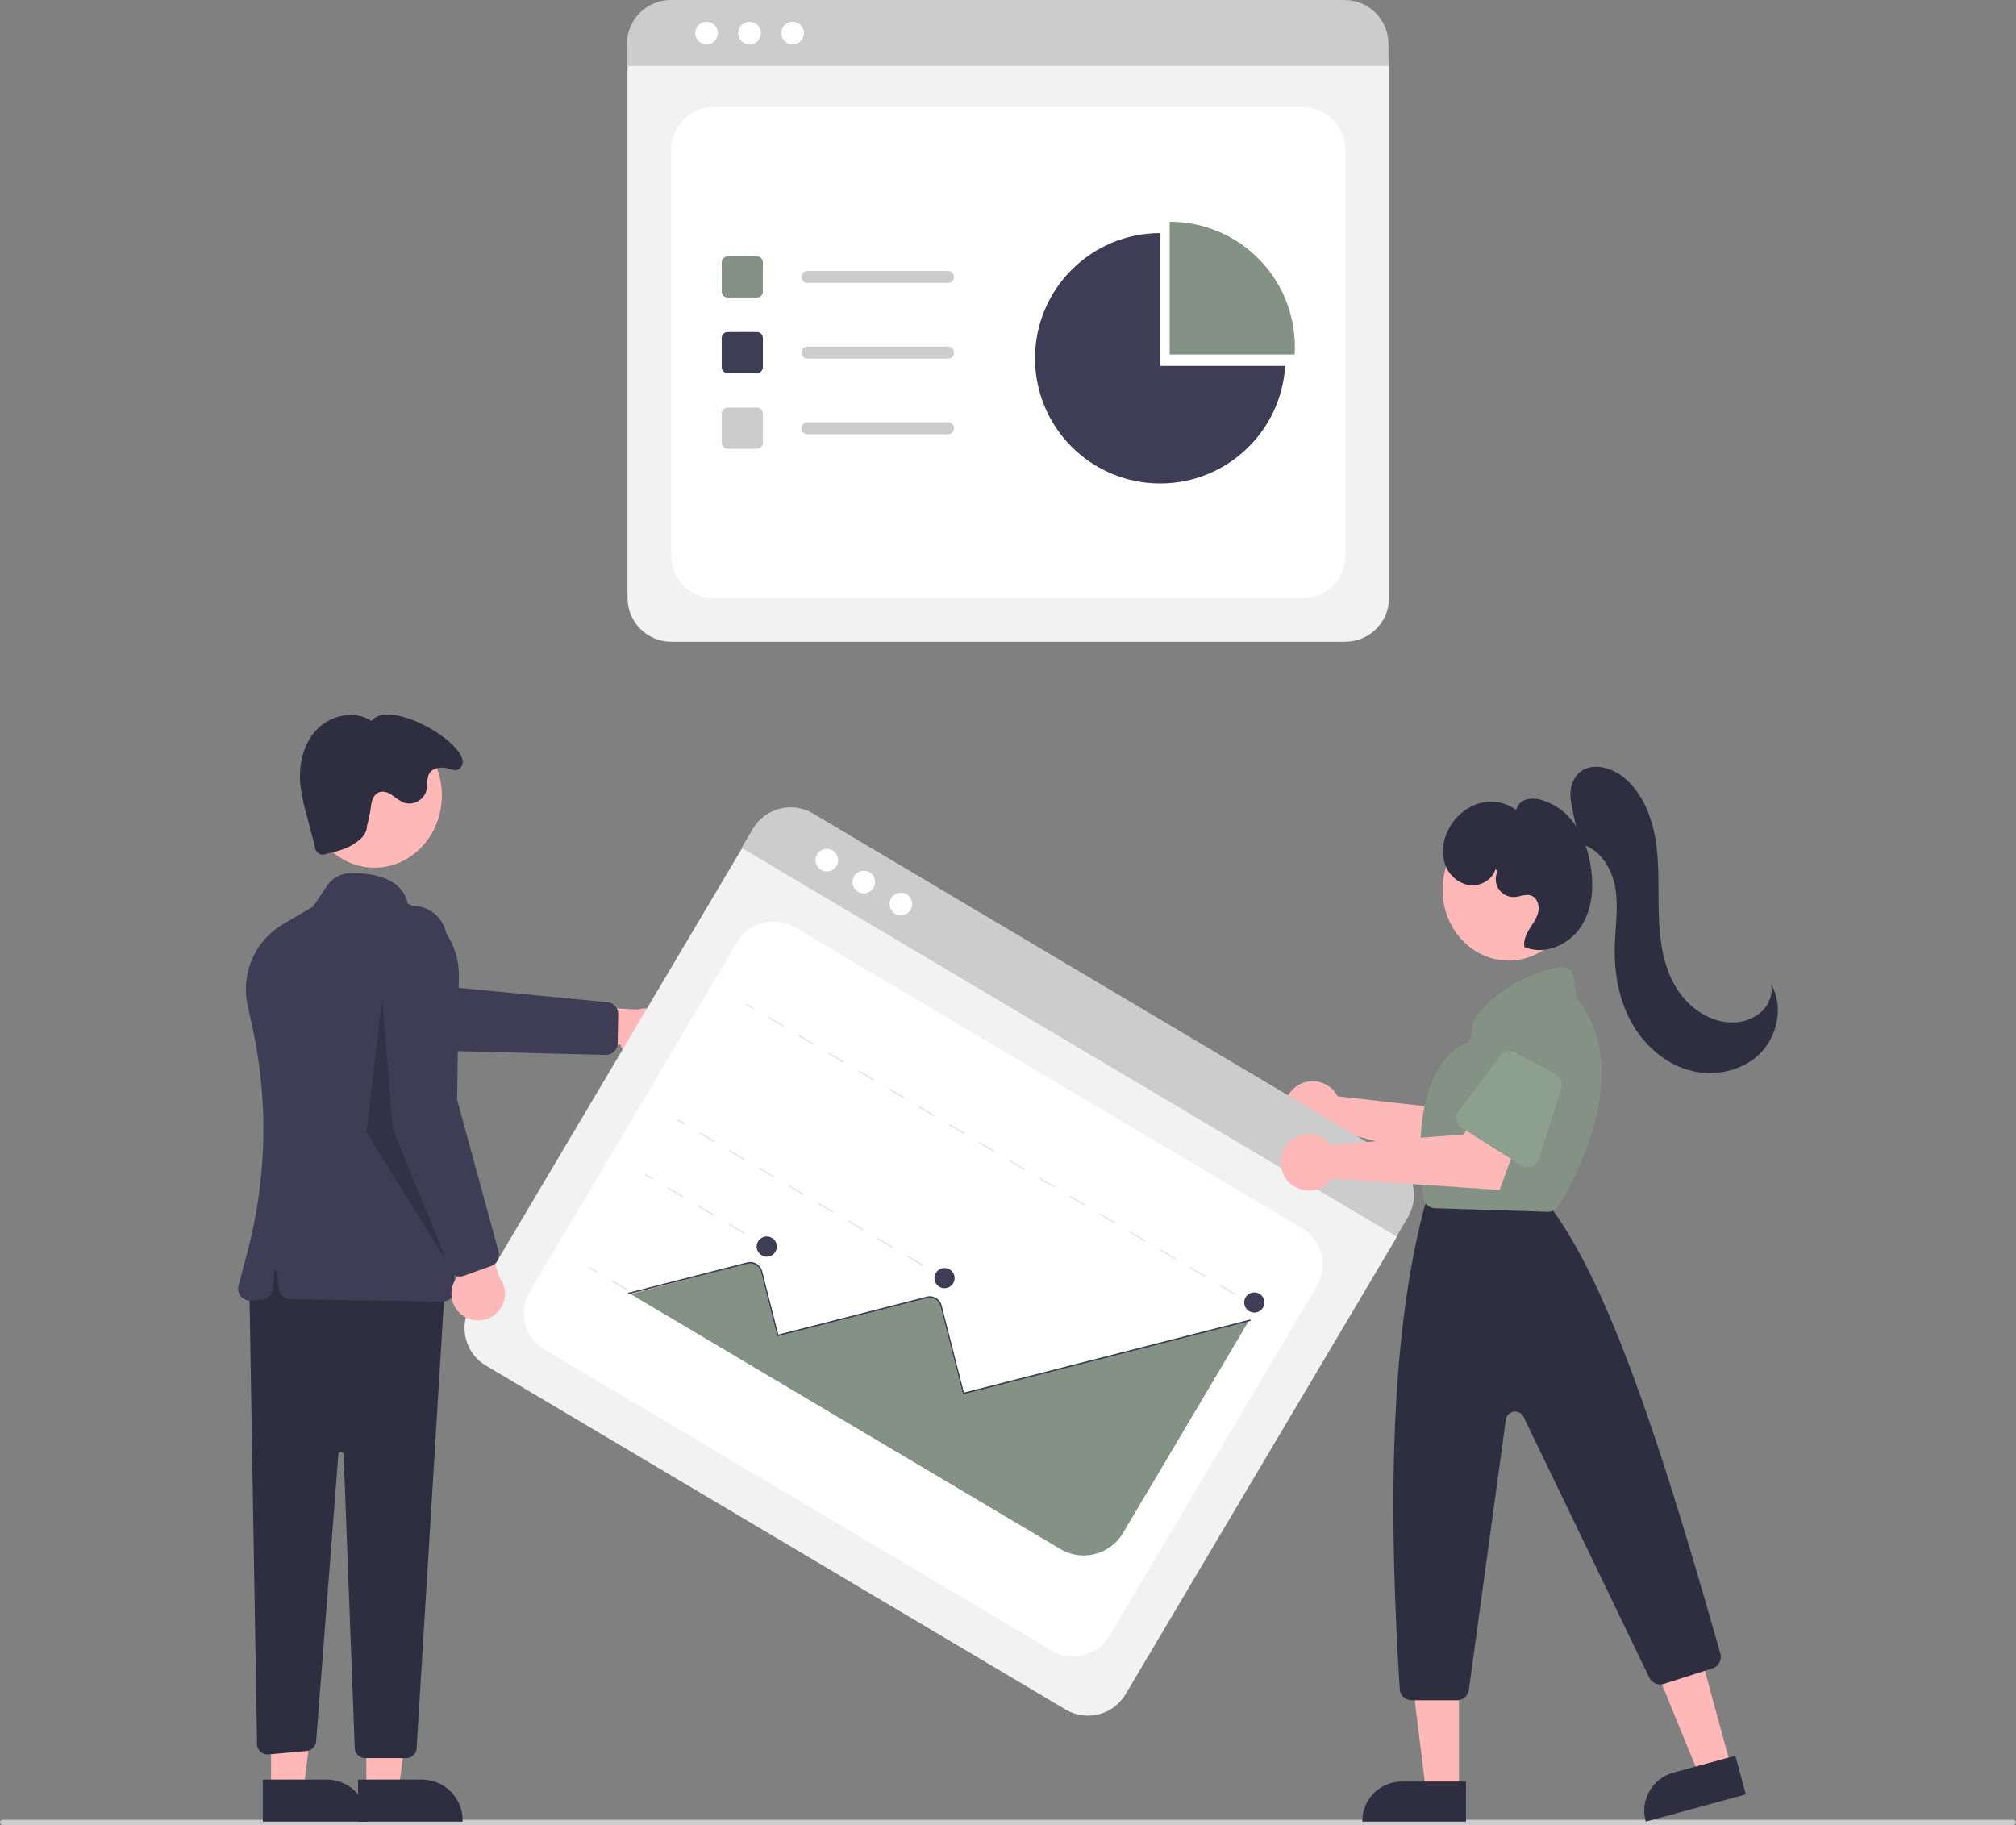 <svg id="b6844486-882e-488a-b917-920917943dff" xmlns="http://www.w3.org/2000/svg" viewBox="0 0 762 689.79"><rect x="0" y="0" width="762" height="689.79" fill="#808080" stroke="none"/><defs><style>.cls-1{fill:#849185}.cls-1,.cls-2,.cls-4,.cls-5,.cls-6,.cls-7,.cls-8,.cls-9{stroke-width:0}.cls-2{fill:#ffb8b8}.cls-4{fill:#3f3d56}.cls-5{fill:#f2f2f2}.cls-6{fill:#2f2e41}.cls-7{fill:#ccc}.cls-8{fill:#fff}.cls-9{fill:#e6e6e6}</style></defs><path class="cls-5" d="M508.53 242.55H253.69c-9.11-.01-16.49-7.39-16.5-16.5V25.89c0-6.67 5.41-12.08 12.09-12.09h263.45c6.79 0 12.29 5.51 12.3 12.3v199.94c-.01 9.11-7.39 16.49-16.5 16.5z"/><path class="cls-8" d="M269.7 226.05h222.84c8.84 0 16-7.16 16-16V56.5c0-8.84-7.16-16-16-16H269.7c-8.84 0-16 7.16-16 16v153.55c0 8.84 7.16 16 16 16z"/><path class="cls-7" d="M524.81 24.95H236.96v-8.4C236.97 7.41 244.38.01 253.52 0h254.72c9.14 0 16.55 7.41 16.56 16.55v8.4z"/><circle class="cls-8" cx="267.06" cy="12.5" r="4.28"/><circle class="cls-8" cx="283.32" cy="12.5" r="4.28"/><circle class="cls-8" cx="299.58" cy="12.5" r="4.28"/><path class="cls-1" d="M286.09 112.46h-11.04c-1.25 0-2.26-1.01-2.26-2.26V99.16c0-1.25 1.01-2.26 2.26-2.26h11.04c1.25 0 2.26 1.01 2.26 2.26v11.04c0 1.25-1.01 2.26-2.26 2.26z"/><path class="cls-4" d="M286.09 141.05h-11.04c-1.25 0-2.26-1.01-2.26-2.26v-11.04c0-1.25 1.01-2.26 2.26-2.26h11.04c1.25 0 2.26 1.01 2.26 2.26v11.04c0 1.25-1.01 2.26-2.26 2.26z"/><path class="cls-7" d="M286.09 169.64h-11.04c-1.25 0-2.26-1.01-2.26-2.26v-11.04c0-1.25 1.01-2.26 2.26-2.26h11.04c1.25 0 2.26 1.01 2.26 2.26v11.04c0 1.25-1.01 2.26-2.26 2.26zm72.24-62.7h-53.17a2.256 2.256 0 010-4.51h53.17c1.25 0 2.26 1 2.26 2.25s-1 2.26-2.25 2.26h-.01zm0 28.59h-53.17a2.256 2.256 0 010-4.51h53.17c1.25 0 2.26 1.01 2.26 2.26s-1.01 2.26-2.26 2.26zm0 28.59h-53.17c-1.25 0-2.26-1.01-2.26-2.26 0-1.25 1.01-2.26 2.26-2.26h53.17c1.25 0 2.26 1.01 2.26 2.26s-1.01 2.26-2.26 2.26z"/><path class="cls-1" d="M489.34 133.99c.06-.95.09-1.9.09-2.87 0-26.13-21.18-47.32-47.32-47.32v50.19h47.23z"/><path class="cls-4" d="M438.53 138.29V88.1c-26.13 0-47.32 21.18-47.32 47.32 0 26.13 21.18 47.32 47.32 47.32 25.02 0 45.72-19.48 47.23-44.45h-47.23z"/><path class="cls-7" d="M761 689.79H1c-.55 0-1-.45-1-1s.45-1 1-1h760c.55 0 1 .45 1 1s-.45 1-1 1z"/><path class="cls-2" d="M504.69 412.93c.33.45.63.93.89 1.43l50.11 5.63 7.29-9.85 16.3 9.06-14.35 23.92-61.4-16.11c-4.25 4.09-11.01 3.95-15.09-.3-4.09-4.25-3.95-11.01.3-15.09 4.25-4.09 11.01-3.95 15.09.3.31.32.59.65.86 1.01zm-255.7-12.94c-4.79 2.81-10.95 1.21-13.76-3.57-.3-.51-.55-1.05-.76-1.6l-35.73.74 9.9-15.71 32.41 1.7c5.35-1.59 10.98 1.46 12.57 6.81 1.33 4.48-.58 9.29-4.63 11.63z"/><path class="cls-4" d="M233.29 395.49a4.502 4.502 0 01-4.43 3.21l-65.39-1.66-59.21-17.53c-6.79-2.01-10.66-9.14-8.65-15.93 2.01-6.79 9.14-10.66 15.93-8.65.12.04.24.07.36.11l53.49 17.54 64.2 6.2c2.33.24 4.1 2.21 4.07 4.56l-.19 10.95c0 .41-.07.82-.18 1.21z"/><path class="cls-2" d="M138.46 676.6h12.26l5.83-47.29h-18.09v47.29z"/><path class="cls-6" d="M135.33 672.6h24.14c8.5 0 15.39 6.89 15.39 15.39v.5h-39.53V672.6z"/><path class="cls-2" d="M102.46 676.6h12.26l5.83-47.29h-18.09v47.29z"/><path class="cls-6" d="M99.33 672.6h24.14c8.5 0 15.39 6.89 15.39 15.39v.5H99.33V672.6zm-5.1-187.11l2.93 173.69a4 4 0 004.07 3.93c.1 0 .2 0 .29-.02l14.35-1.3a4.009 4.009 0 003.63-3.67l8.4-108.35a.997.997 0 011.99.04l4.2 110.83a4.002 4.002 0 004 3.85h15.39c2.11 0 3.86-1.65 3.99-3.76l10.77-176.24-64-16-10 17z"/><ellipse class="cls-2" cx="141.55" cy="300.61" rx="25.46" ry="27.33"/><path class="cls-4" d="M167.29 491.93h-.07l-57.43-.88a4.497 4.497 0 01-4.41-4.05l-.65-6.5a.504.504 0 00-.55-.45c-.24.02-.42.21-.45.45l-.67 6.72a4.498 4.498 0 01-4.13 4.04l-4.06.31a4.494 4.494 0 01-4.83-4.14c-.04-.5 0-1 .13-1.49l3.49-13.32a181.63 181.63 0 001.7-84.66l-1.74-7.9c-2.69-12.11 2.76-24.56 13.47-30.82l11.28-6.61 5.12-7.68c2.01-3.01 5.36-4.85 8.98-4.92 7.14-.16 19.39 1.15 21.69 11.59 11.7 4 19.49 15.08 19.28 27.44l-1.66 118.44a4.5 4.5 0 01-4.5 4.44z"/><path class="cls-6" d="M138.73 311.99c-.1 3.47-2.51 5.48-5.47 7.3s-6.42 2.61-9.81 3.37a2.99 2.99 0 01-4.05-1.24c-.23-.43-.35-.9-.35-1.38l-3.11-11.82c-1.1-3.78-1.9-7.63-2.39-11.54-.75-7.51 1.03-15.59 6.27-21.02s14.33-7.36 20.61-3.17c7.45-9.52 41.52 11.51 33.12 18.13-1.5 1.18-3.78-.31-5.68-.46s-4.02.19-5.23 1.66c-1.58 1.92-.89 4.79-1.54 7.19-1.12 3.53-4.9 5.49-8.43 4.36-.02 0-.03-.01-.05-.02-1.57-.77-3.05-1.72-4.4-2.83-1.46-.97-3.3-1.69-4.93-1.07-2.16.81-2.93 3.45-3.12 5.75-.33 2.29-.81 4.56-1.43 6.79z"/><path style="isolation:isolate" opacity=".2" stroke-width="0" d="M144.47 377.82l4 49 21 51-31-50 6-50z"/><path class="cls-5" d="M402.82 646.15L183.65 516.12c-7.83-4.66-10.41-14.77-5.77-22.61L280 321.37c3.41-5.74 10.82-7.63 16.56-4.23l226.58 134.42c5.83 3.47 7.76 11.01 4.3 16.85L425.42 640.37c-4.66 7.83-14.77 10.41-22.61 5.77z"/><path class="cls-8" d="M205.83 510.09l191.65 113.7c7.6 4.51 17.42 2 21.92-5.6l78.35-132.06c4.51-7.6 2-17.42-5.6-21.92L300.5 350.51c-7.6-4.51-17.42-2-21.92 5.6l-78.35 132.06c-4.51 7.6-2 17.42 5.6 21.92z"/><path class="cls-7" d="M527.84 467.31L280.29 320.44l4.29-7.22c4.67-7.85 14.82-10.44 22.69-5.78l219.07 129.97c7.86 4.67 10.45 14.82 5.8 22.68l-4.29 7.22z"/><circle class="cls-8" cx="312.52" cy="325.09" r="4.28"/><circle class="cls-8" cx="326.5" cy="333.38" r="4.28"/><circle class="cls-8" cx="340.49" cy="341.68" r="4.28"/><path class="cls-9" transform="rotate(-59.32 474.03 493.447)" d="M473.75 491.81h.55v3.28h-.55z"/><path class="cls-9" d="M466.79 489.47l-5.69-3.38.28-.47 5.69 3.38-.28.47zm-11.39-6.76l-5.69-3.38.28-.47 5.69 3.38-.28.47zm-11.38-6.75l-5.69-3.38.28-.47 5.69 3.38-.28.47zm-11.39-6.75l-5.69-3.38.28-.47 5.69 3.38-.28.47zm-11.38-6.76l-5.69-3.38.28-.47 5.69 3.38-.28.47zm-11.39-6.75l-5.69-3.38.28-.47 5.69 3.38-.28.47zm-11.38-6.76l-5.69-3.38.28-.47 5.69 3.38-.28.47zm-11.38-6.75l-5.69-3.38.28-.47 5.69 3.38-.28.47zm-11.39-6.75l-5.69-3.38.28-.47 5.69 3.38-.28.47zm-11.38-6.76l-5.69-3.38.28-.47 5.69 3.38-.28.47zm-11.39-6.75l-5.69-3.38.28-.47 5.69 3.38-.28.47zm-11.38-6.76l-5.69-3.38.28-.47 5.69 3.38-.28.47zm-11.39-6.75l-5.69-3.38.28-.47 5.69 3.38-.28.47zm-11.38-6.75l-5.69-3.38.28-.47 5.69 3.38-.28.47zm-11.39-6.76l-5.69-3.38.28-.47 5.69 3.38-.28.47zm-11.38-6.75l-5.69-3.38.28-.47 5.69 3.38-.28.47z"/><path class="cls-9" transform="rotate(-59.32 283.37 380.338)" d="M283.09 378.7h.55v3.28h-.55z"/><path class="cls-9" transform="rotate(-59.32 355.613 482.243)" d="M355.33 480.6h.55v3.28h-.55z"/><path class="cls-9" d="M348.45 478.31l-5.61-3.33.28-.47 5.61 3.33-.28.47zm-11.22-6.66l-5.61-3.33.28-.47 5.61 3.33-.28.47zM326.02 465l-5.61-3.33.28-.47 5.61 3.33-.28.47zm-11.22-6.65l-5.61-3.33.28-.47 5.61 3.33-.28.47zm-11.21-6.66l-5.61-3.33.28-.47 5.61 3.33-.28.47zm-11.22-6.65l-5.61-3.33.28-.47 5.61 3.33-.28.47zm-11.21-6.65l-5.61-3.33.28-.47 5.61 3.33-.28.47zm-11.22-6.66l-5.61-3.33.28-.47 5.61 3.33-.28.47z"/><path class="cls-9" transform="rotate(-59.32 257.463 424.014)" d="M257.18 422.37h.55v3.28h-.55z"/><path class="cls-9" transform="rotate(-59.32 288.402 470.305)" d="M288.13 468.66h.55v3.28h-.55z"/><path class="cls-9" d="M281.08 466.28l-5.77-3.42.28-.47 5.77 3.42-.28.47zm-11.54-6.85l-5.77-3.42.28-.47 5.77 3.42-.28.47zm-11.53-6.84l-5.77-3.42.28-.47 5.77 3.42-.28.47z"/><path class="cls-9" transform="rotate(-59.32 245.2 444.669)" d="M244.92 443.03h.55v3.28h-.55z"/><path class="cls-9" transform="rotate(-59.32 267.485 505.567)" d="M267.21 503.93h.55v3.28h-.55z"/><path class="cls-9" d="M260.16 501.54l-5.77-3.42.28-.47 5.77 3.42-.28.47zm-11.54-6.85l-5.77-3.42.28-.47 5.77 3.42-.28.47zm-11.53-6.84l-5.77-3.42.28-.47 5.77 3.42-.28.47z"/><path class="cls-9" transform="rotate(-59.32 224.279 479.939)" d="M224 478.29h.55v3.28H224z"/><path class="cls-1" d="M238.4 489.12l162.41 96.35c8.19 4.85 18.77 2.15 23.63-6.03l47.45-79.99-.33-.18-107.67 27.48-8.53-33.39a4.153 4.153 0 00-2.39-2.79 4.4 4.4 0 00-2.82-.16l-56.42 14.4-6.24-24.41a4.137 4.137 0 00-5.03-2.99c-.38.1-37.1 9.83-44.07 11.71z"/><path class="cls-4" d="M237.43 489.17l-.14-.53 45.15-11.53c2.48-.63 5.01.87 5.64 3.35l6.11 23.93 56.11-14.32c2.48-.63 5.01.87 5.64 3.35l8.4 32.91 108.23-27.63.14.53-108.76 27.76-8.54-33.44a4.107 4.107 0 00-4.98-2.96l-56.64 14.46-6.25-24.46a4.107 4.107 0 00-4.98-2.96l-45.15 11.53z"/><circle class="cls-4" cx="289.81" cy="471.14" r="3.82"/><circle class="cls-4" cx="357.01" cy="483.07" r="3.82"/><circle class="cls-4" cx="474.09" cy="492.28" r="3.82"/><path class="cls-2" d="M174.38 496.81c-4.33-3.48-5.02-9.81-1.55-14.14.37-.46.78-.89 1.23-1.28l-13.38-33.14 18.2 3.68 9.91 30.9a10.11 10.11 0 01-14.42 13.97z"/><path class="cls-4" d="M174.16 482.45c-2.03.15-3.9-1.08-4.58-3l-21.66-61.72-4.63-61.57c-.53-7.06 4.76-13.21 11.82-13.74 7.06-.53 13.21 4.76 13.74 11.82 0 .12.02.25.02.37l2.59 56.23 17 62.22c.61 2.26-.61 4.61-2.82 5.42l-10.3 3.71c-.39.14-.79.23-1.2.26z"/><path d="M575.72 427.77c-.4-.18-.78-.41-1.12-.7l-20.14-16.97a4.579 4.579 0 01-.55-6.45c.08-.1.17-.19.26-.28l18.28-18.35a4.541 4.541 0 015.93-.47l13.82 10.04a4.578 4.578 0 011.45 5.66l-11.96 25.28a4.576 4.576 0 01-5.97 2.24z" fill="#aa2c2c" stroke-width="0"/><path class="cls-2" d="M654.28 667.73L642.25 671l-18.35-44.84 17.75-4.83 12.63 46.4z"/><path class="cls-6" d="M632.48 669.97l23.44-6.38 3.97 14.61-37.81 10.29-.07-.24c-2.16-7.93 2.52-16.11 10.46-18.27z"/><path class="cls-2" d="M551.44 676.91h-12.47l-5.93-48.09h18.4v48.09z"/><path class="cls-6" d="M529.82 673.35h24.29v15.14h-39.18v-.25c0-8.22 6.67-14.89 14.89-14.89z"/><ellipse class="cls-2" cx="570.22" cy="336.27" rx="24.97" ry="26.79"/><path class="cls-6" d="M550.68 642.62h-17.04c-2.42 0-4.42-1.88-4.57-4.29-5.08-80.7-2.11-138.59 9.34-182.17.05-.19.11-.38.19-.56l.91-2.28a4.573 4.573 0 014.25-2.88h35.03c1.34 0 2.61.58 3.47 1.6l4.76 5.55c.09.11.18.22.26.33 21.46 29.92 40.69 88.42 62.96 167.05.68 2.38-.65 4.86-3.01 5.61l-18.31 5.86c-2.17.68-4.52-.32-5.52-2.37l-47.51-98.54a3.56 3.56 0 00-6.73 1.06L555.2 638.67a4.604 4.604 0 01-4.53 3.96z"/><path class="cls-1" d="M585.11 457.99h-.14l-42.55-1.34a4.556 4.556 0 01-4.4-4.02c-5.39-43.67 9.4-55.36 16.01-58.36a3.55 3.55 0 002.05-2.79l.57-4.58c.1-.81.41-1.58.9-2.22 10.37-13.43 24.52-17.73 32.03-19.09a4.563 4.563 0 015.3 3.69c.01.07.03.15.03.23l.86 6.57c.09.63.34 1.22.73 1.72 21.62 28.26-2.47 69.99-7.51 78.06a4.585 4.585 0 01-3.88 2.14z"/><path class="cls-6" d="M597.7 318.92c-1.85-5.62-3.22-11.4-4.09-17.25-.27-3.41.6-7.08 3.08-9.43 4.65-4.4 12.54-2.31 17.4 1.86 7.02 6.02 10.53 15.28 11.85 24.44s.74 18.47 1.06 27.72 1.64 18.76 6.36 26.72 13.46 14.07 22.69 13.4c3.72-.2 7.26-1.7 10-4.24 2.72-2.59 4.02-6.34 3.48-10.07 4.72 8.45 2.33 19.89-4.71 26.53s-17.86 8.52-27.1 5.68-16.86-9.94-21.41-18.48-6.21-18.4-5.97-28.07c.19-7.43 1.45-14.91.19-22.23s-5.84-14.76-13.06-16.48l.23-.09z"/><path class="cls-6" d="M565.25 328.55c-1.23 4.12-5.94 6.65-10.18 5.96-4.3-.89-7.76-4.08-9.01-8.28-1.16-4.19-.69-8.66 1.33-12.5a19.44 19.44 0 0111.14-9.92c4.93-1.64 10.36-.77 14.54 2.32a5.365 5.365 0 013.74-3.91c1.84-.5 3.78-.47 5.61.08 5.26 1.5 9.81 4.81 12.86 9.35 3.01 4.53 4.99 9.65 5.83 15.02 1.43 8.05.91 16.85-3.62 23.67s-13.77 10.84-21.28 7.59c-.47-2.39.64-4.8 1.92-6.88s2.8-4.09 3.3-6.48-.45-5.31-2.76-6.09c-1.97-.67-4.07.41-6.15.54-3.71.23-6.91-2.59-7.14-6.3-.07-1.18.16-2.35.68-3.4l-.79-.77z"/><path class="cls-2" d="M501.96 431.43c.41.38.8.8 1.14 1.24l50.28-3.91 5.3-11.04 17.71 5.82-9.58 26.2-63.33-4.25c-3.4 4.81-10.06 5.96-14.88 2.55-4.81-3.4-5.96-10.06-2.55-14.88 3.4-4.81 10.06-5.96 14.88-2.55.36.25.7.53 1.03.83z"/><path d="M576.12 440.98c-.42-.12-.83-.3-1.2-.54l-22.27-14.06a4.58 4.58 0 01-1.43-6.31c.07-.11.14-.21.22-.31l15.61-20.67a4.555 4.555 0 015.81-1.28l15.06 8.06a4.58 4.58 0 012.21 5.41l-8.4 26.67a4.58 4.58 0 01-5.61 3.03z" fill="#8da08e" stroke-width="0"/></svg>
